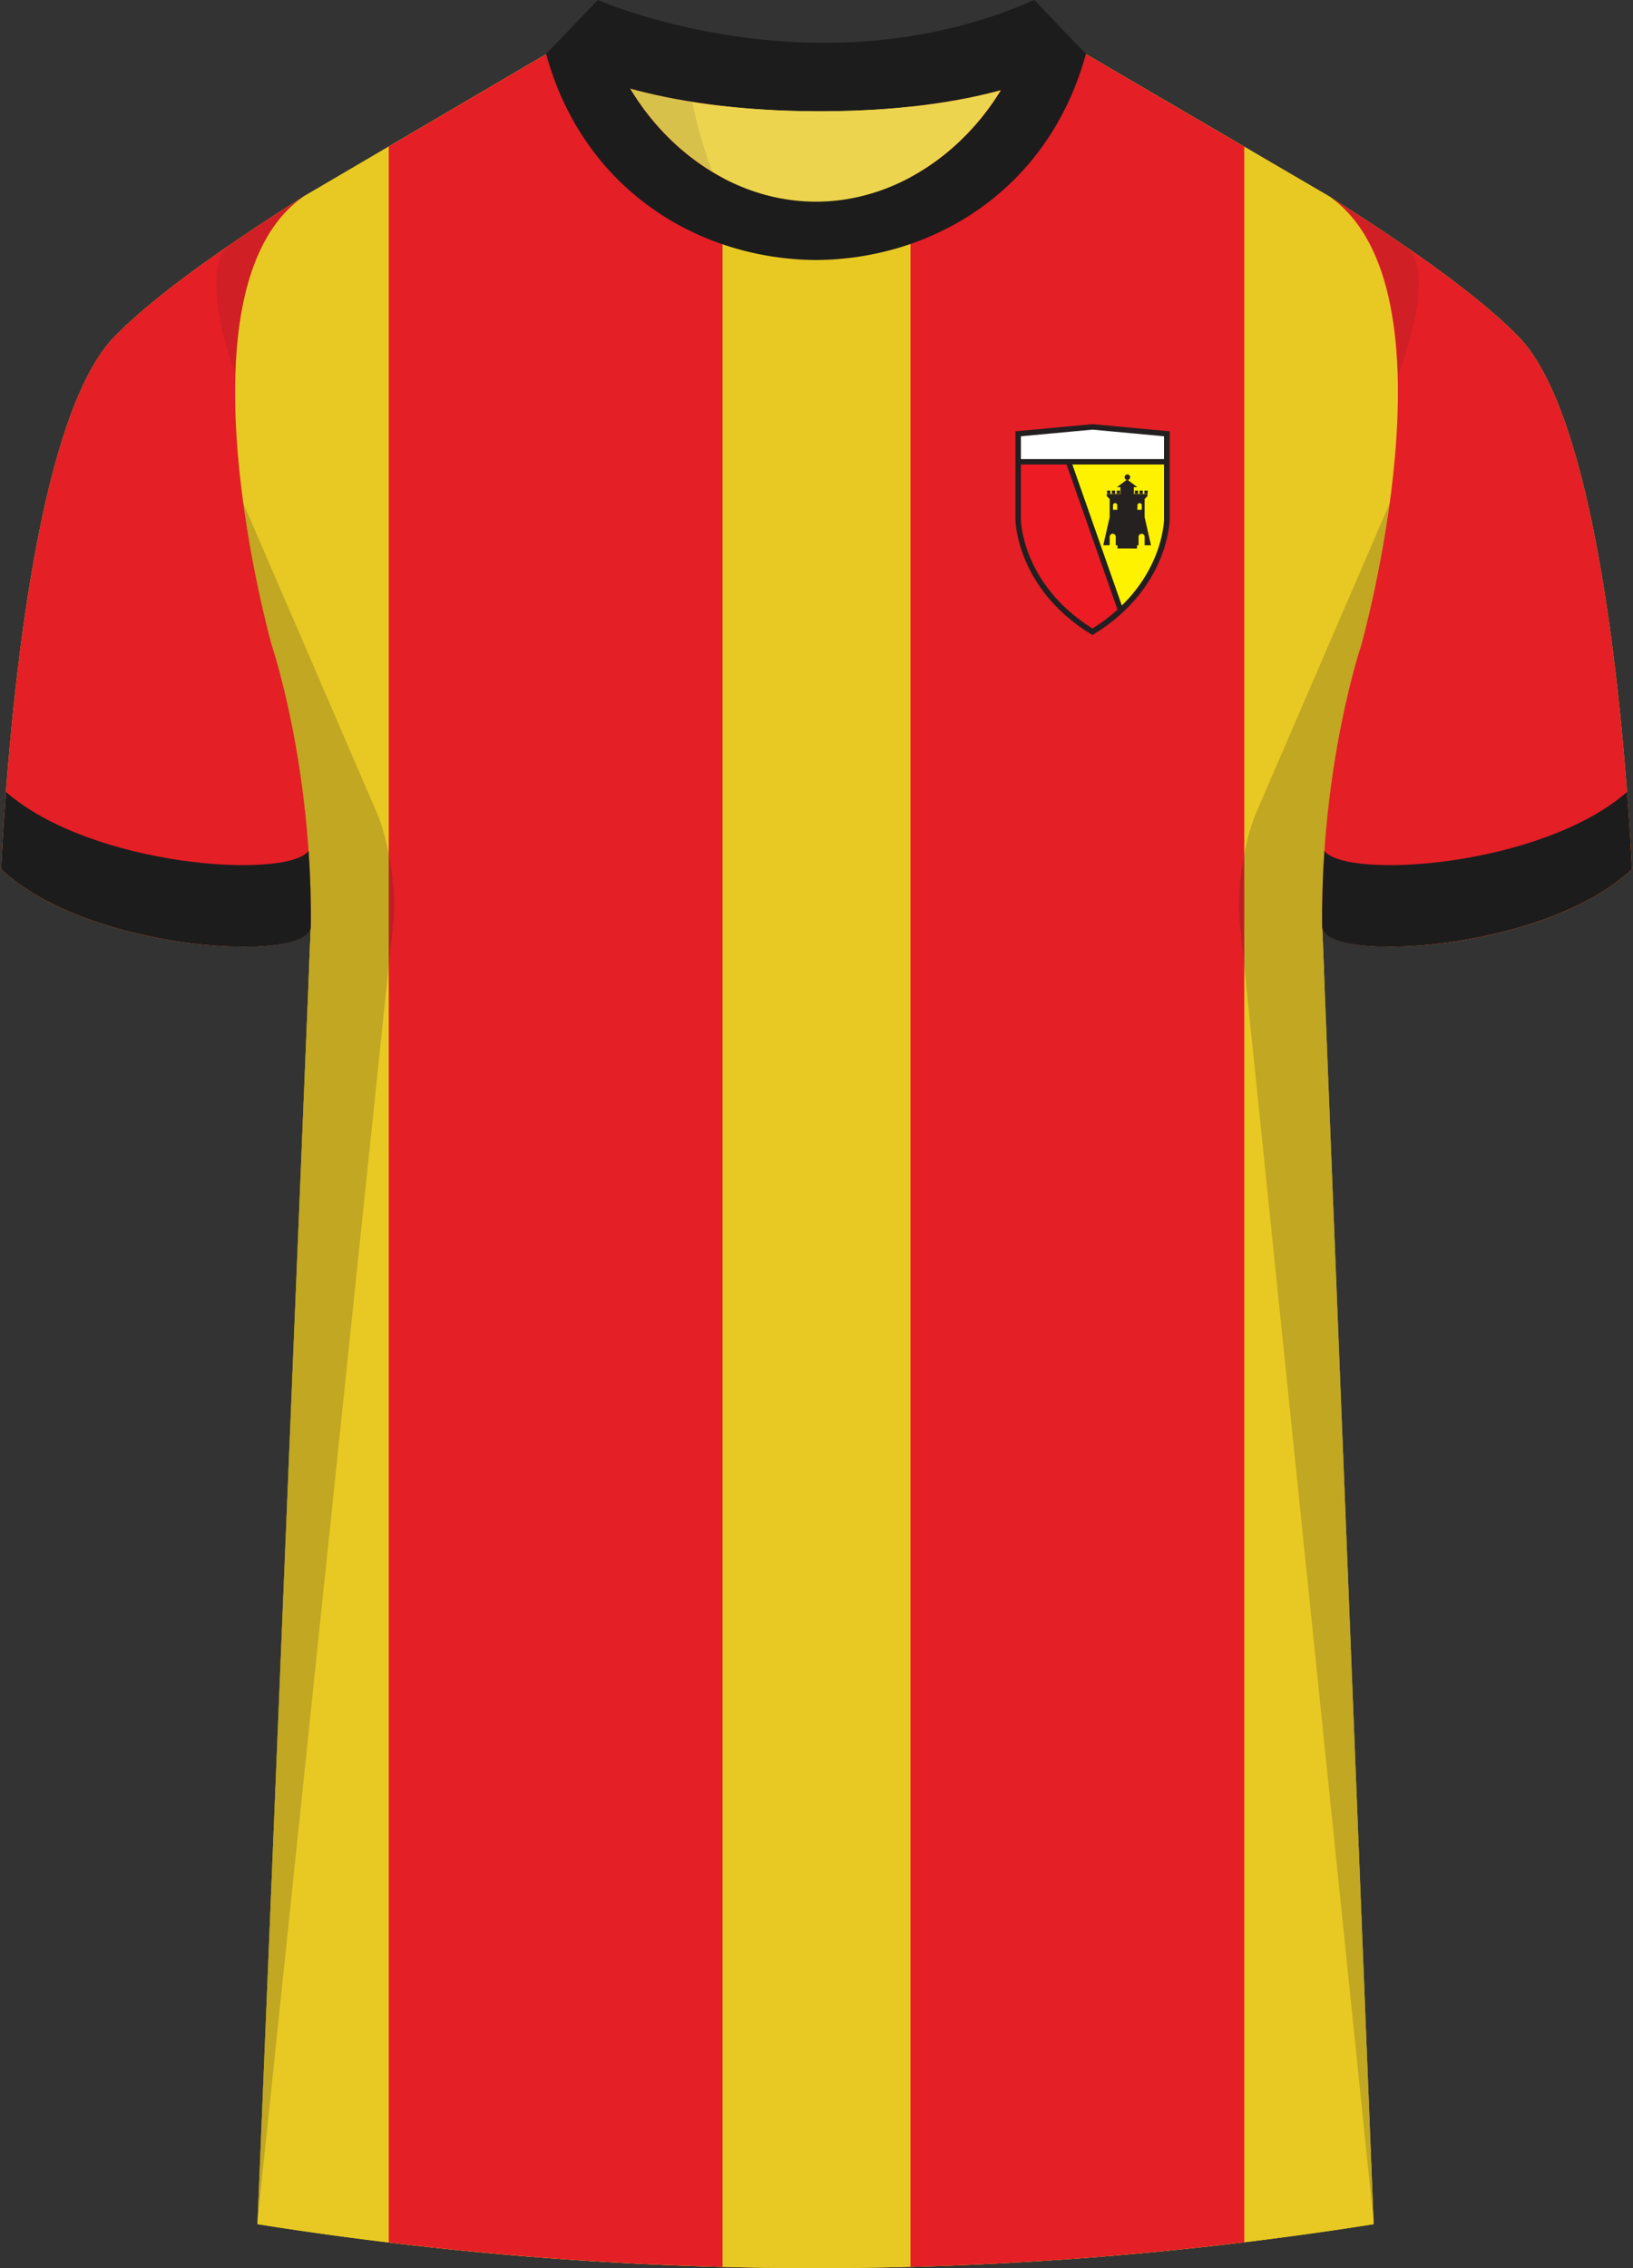 <svg xmlns="http://www.w3.org/2000/svg" viewBox="0 0 360 500"><rect x="0" y="0" width="360" height="500" fill="#333333" stroke="none"/><defs><clipPath id="clip-path"><path d="m239.39 11.93 53.76 31.43c29.13 20.49 6.92 98.94 6.92 98.94s-9 26.4-8.59 61.93l11.35 286.08a785.94 785.94 0 0 1-246.07 0l11.76-286.08c.37-35.53-8.58-61.93-8.58-61.93s-22.22-78.45 6.91-98.94l53.58-31.43Z" class="cls-1"/></clipPath><style>.cls-1{fill:#e8c923}.cls-2{isolation:isolate}.cls-3{clip-path:url(#clip-path)}.cls-4{fill:#e41f26}.cls-5{fill:#fff}.cls-6{fill:#ed1b24}.cls-7{fill:#fef200}.cls-13,.cls-8{fill:#231f20}.cls-9{fill:#252121}.cls-10{fill:#1c1c1c}.cls-11{fill:#edd44f}.cls-12{mix-blend-mode:multiply;opacity:.2}.cls-13{opacity:.5}</style></defs><g class="cls-2"><g id="Laag_1" data-name="Laag 1"><g id="Lens"><path id="Jersey_Color" d="m239.39 11.93 53.76 31.43c16.69 10.52 32.92 21.85 41.69 30.94 18.05 18.72 23.44 88.61 24.92 117.3-19.56 18.44-68.2 20.76-68.28 12.63l11.35 286.08a785.94 785.94 0 0 1-246.07 0l11.76-286.08c-.08 8.13-48.73 5.77-68.28-12.63C1.71 162.91 7.11 93 25.16 74.3c8.77-9.09 25-20.42 41.69-30.94l53.58-31.43Z" class="cls-1" data-name="Jersey Color"/><g id="Jersey_Pattern" data-name="Jersey Pattern"><path d="m239.39 11.93 53.76 31.43c29.13 20.49 6.92 98.94 6.92 98.94s-9 26.4-8.59 61.93l11.35 286.08a785.94 785.94 0 0 1-246.07 0l11.76-286.08c.37-35.53-8.58-61.93-8.58-61.93s-22.22-78.45 6.91-98.94l53.58-31.43Z" class="cls-1"/><g class="cls-3"><path d="M85.7-8.91h73.59v510.67H85.7zM200.71-8.91h73.59v510.67h-73.59z" class="cls-4"/></g></g><g id="Logo"><path d="M240.84 139.27c16.38-10.07 16.38-24.72 16.38-24.72V95.63l-16.38-1.53-16.38 1.53v18.92s0 14.65 16.38 24.72Z" class="cls-5"/><path d="M224.46 101.8v12.75s0 14.65 16.38 24.72c16.38-10.07 16.38-24.72 16.38-24.72V101.8Z" class="cls-6"/><path d="M247.05 134.59c10.17-9.38 10.17-20 10.17-20V101.8h-21.67Z" class="cls-7"/><path d="m240.84 140-.32-.19c-16.47-10.13-16.66-25.08-16.66-25.23v-19.5l17-1.58 17 1.58v19.47c0 .15-.19 15.1-16.67 25.23Zm-15.78-43.82v18.37c0 .14.21 14.25 15.78 24 15.56-9.76 15.77-23.87 15.77-24V96.18l-15.77-1.47Z" class="cls-8"/><path d="M224.46 101.2h32.75v1.2h-32.75z" class="cls-8"/><path d="m234.983 101.973 1.133-.397 11.502 32.79-1.132.398z" class="cls-8"/><path d="M244.06 108.14h.71v.71h-.71zM245.12 108.14h.71v.71h-.71zM246.19 108.14h.71v.71h-.71zM252.3 108.14h.71v.71h-.71zM251.23 108.14h.71v.71h-.71zM250.17 108.14h.71v.71h-.71z" class="cls-9"/><path d="M250.66 120.91v-.7h.34v-1.86a.67.67 0 1 1 1.34 0v1.86h1.4l-1.4-6.2V110l.62-.62v-.48h-3v-1.51h.75l-2.23-1.69-2.23 1.69h.75v1.51h-3v.48l.63.62v4l-1.41 6.2h1.41v-1.86a.67.67 0 0 1 1.34 0v1.86h.38v.7Z" class="cls-9"/><path d="M246.3 111.38a.47.47 0 1 0-.94 0v1h.94ZM250.76 111.38a.47.47 0 0 1 .47-.47.48.48 0 0 1 .48.47v1h-1Z" class="cls-7"/><path d="M249.14 105.2a.61.61 0 1 0-1.22 0 .61.61 0 1 0 1.22 0Z" class="cls-9"/></g><g id="Sleeves"><path d="M291.48 204.23c.08 8.13 48.72 5.81 68.28-12.63-1.48-28.69-6.87-98.58-24.92-117.3-8.77-9.09-25-20.42-41.69-30.94 29.13 20.49 6.92 98.94 6.92 98.94s-8.96 26.4-8.59 61.93ZM68.52 204.23C68.44 212.36 19.8 210 .24 191.6 1.72 162.91 7.11 93 25.16 74.3c8.77-9.09 25-20.42 41.69-30.94-29.13 20.49-6.92 98.94-6.92 98.94s8.96 26.4 8.59 61.93Z" class="cls-4"/></g><g id="Cuffs"><path d="M.24 191.6c.24-4.71.59-10.53 1.08-17 19 16.51 61.67 19.33 66.71 13 .36 5.28.55 10.88.49 16.72-.08 8.04-48.73 5.68-68.28-12.72ZM359.76 191.6c-.24-4.71-.59-10.53-1.08-17-19 16.51-61.67 19.33-66.71 13-.36 5.28-.55 10.88-.49 16.72.08 8.04 48.73 5.68 68.28-12.72Z" class="cls-10"/></g><g id="Collar"><path d="M228 0c-48 21.23-96.2 0-96.2 0l-11.4 11.93s17.44 12.57 60.3 12.58c41.56 0 57.7-11.82 58.66-12.58Z" class="cls-10"/><path d="M123.07 9.15c5.68 3.31 23.37 11.75 57.66 11.76 34 0 50.71-8.23 56.14-11.61l2.52 2.63c-1 .76-17.1 12.57-58.66 12.58-42.86 0-60.3-12.58-60.3-12.58Z" class="cls-10"/><path d="M179.9 44.46c-17.16 0-32.32-10.48-41-24.93 9.66 2.65 23.39 5 41.81 5 17.62 0 30.67-2.13 39.93-4.64-8.64 14.25-23.72 24.57-40.74 24.57Z" class="cls-11"/><path d="M228 0c-3.52 23.5-23.86 44.46-48.13 44.46S135.34 23.5 131.83 0L120.4 11.93c8.3 30.12 33.86 45.24 59.5 45.39 25.64-.15 51.2-15.27 59.49-45.39Z" class="cls-10"/></g><g id="Shading" class="cls-12"><path d="M67.92 217.65c3.28-42.1-8-75.35-8-75.35a255.14 255.14 0 0 1-6.3-31.41L83 179c2.77 6.4 4.43 17.31 3.71 24.24l-30 287ZM292.08 217.65c-3.28-42.1 8-75.35 8-75.35a254 254 0 0 0 6.31-31.41L277 179c-2.77 6.4-4.43 17.31-3.71 24.24l29.57 287Z" class="cls-8"/><path d="M50.67 54c5.17-3.55 10.65-7.13 16.18-10.62-10.67 7.51-14.45 22.78-15 39.14.04-.02-8.57-23.12-1.18-28.52ZM309.86 54.34c-5.17-3.55-11.18-7.49-16.71-11 10.67 7.51 14.61 22.78 15.12 39.14 0 .02 8.98-22.71 1.59-28.14ZM157.05 37.93A54.57 54.57 0 0 1 131.83 0a116.9 116.9 0 0 0 19.43 6s-1.6 11.58 5.79 31.93Z" class="cls-13"/></g></g></g></g></svg>
